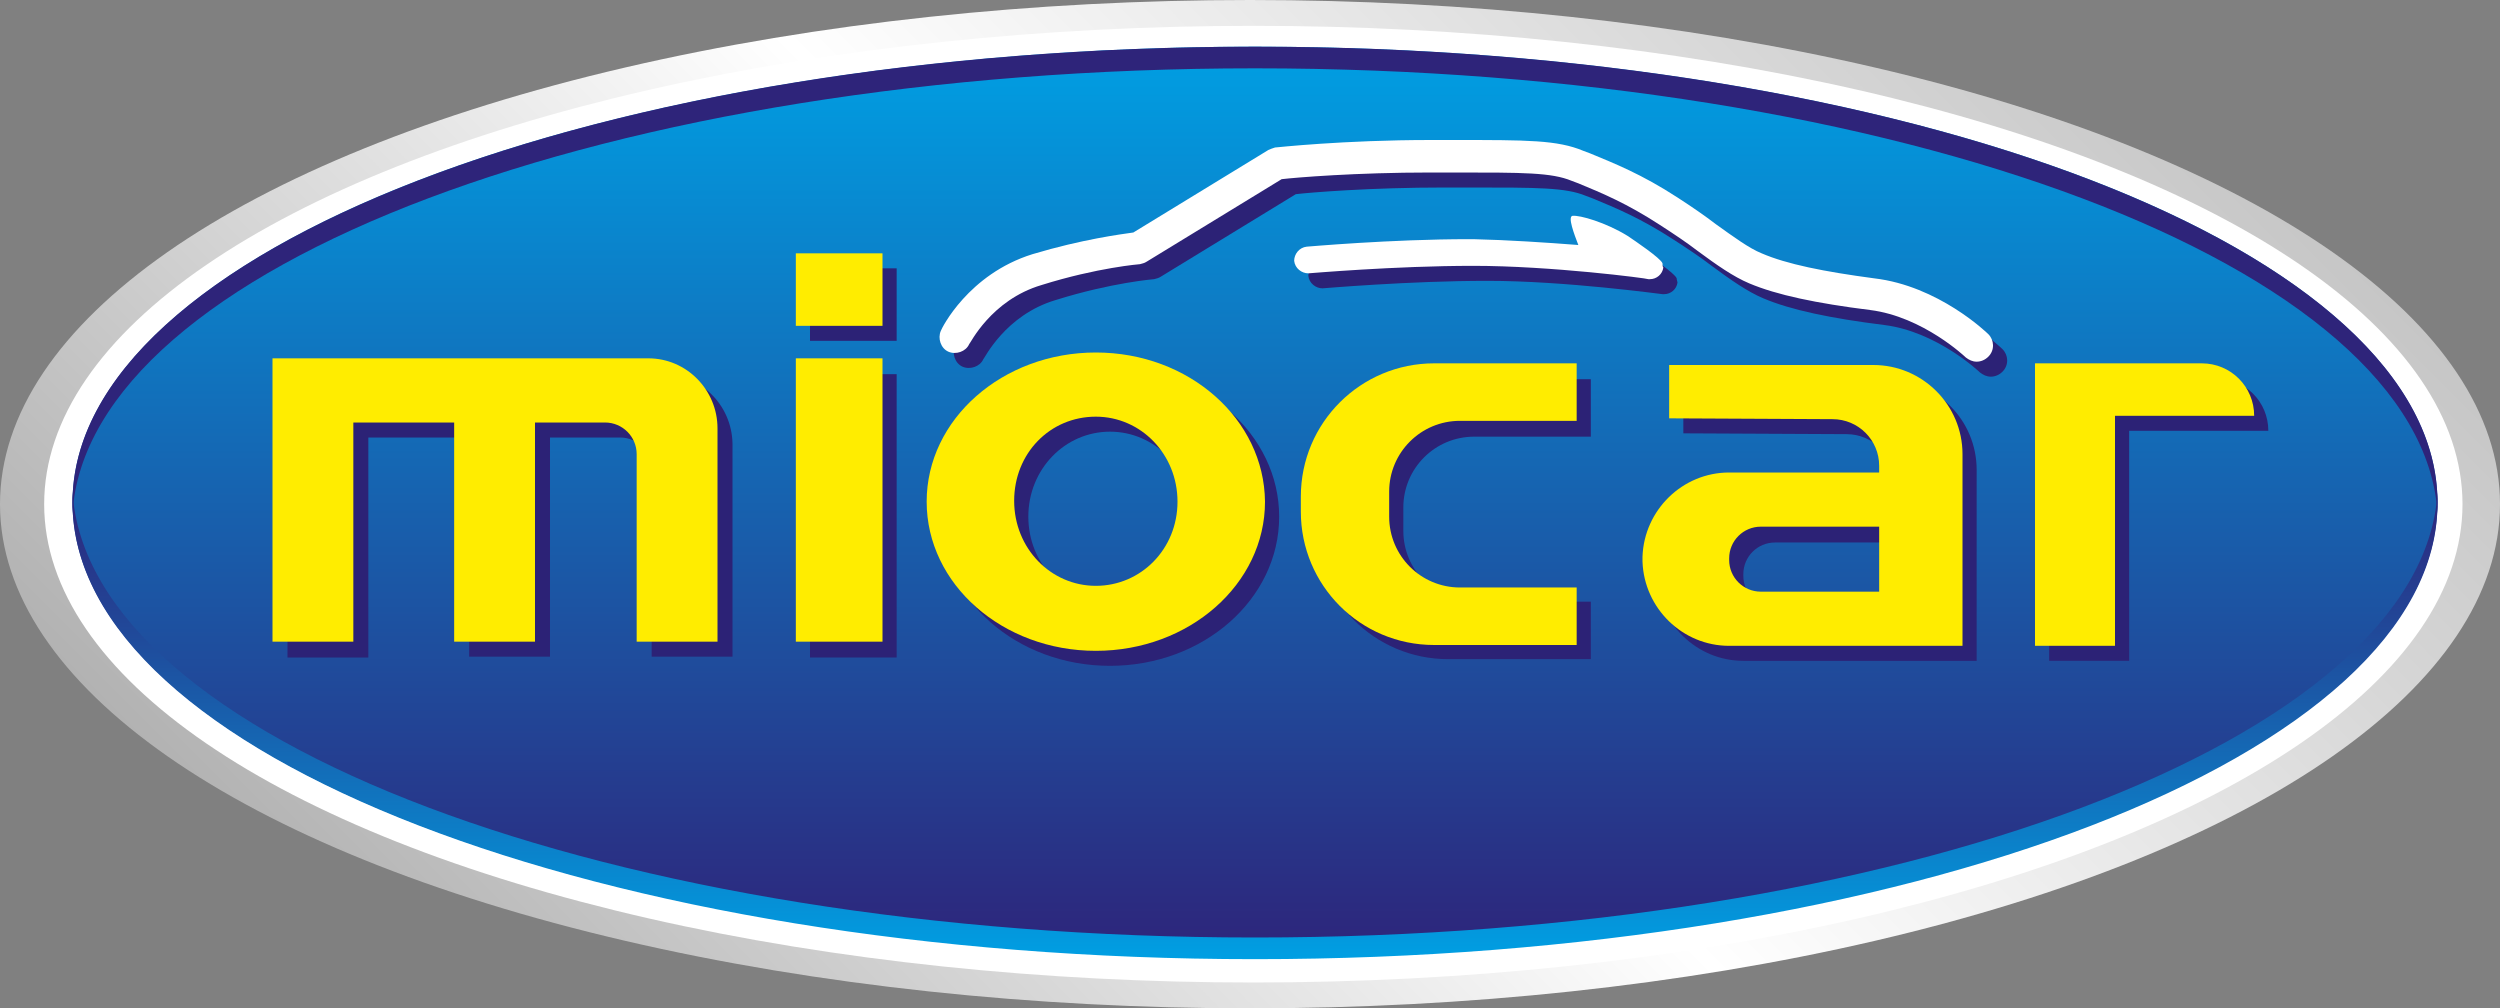<?xml version="1.0" encoding="UTF-8"?> <!-- Generator: Adobe Illustrator 23.1.0, SVG Export Plug-In . SVG Version: 6.00 Build 0) --> <svg xmlns="http://www.w3.org/2000/svg" xmlns:xlink="http://www.w3.org/1999/xlink" id="Слой_1" x="0px" y="0px" viewBox="0 0 300 121" style="enable-background:new 0 0 300 121;" xml:space="preserve"><rect x="0" y="0" width="300" height="121" fill="#808080" stroke="none"/> <style type="text/css"> .st0{fill:url(#SVGID_1_);} .st1{fill:#FFFFFF;} .st2{fill:url(#SVGID_2_);} .st3{fill:#2E247A;} .st4{fill:url(#SVGID_3_);} .st5{fill:#2C2276;} .st6{fill:#FFED00;} </style> <g> <linearGradient id="SVGID_1_" gradientUnits="userSpaceOnUse" x1="69.107" y1="141.372" x2="230.893" y2="-20.414"> <stop offset="0" style="stop-color:#B2B2B2"></stop> <stop offset="0.5" style="stop-color:#FFFFFF"></stop> <stop offset="1" style="stop-color:#C6C6C6"></stop> </linearGradient> <ellipse class="st0" cx="150" cy="60.5" rx="150" ry="60.5"></ellipse> <ellipse class="st1" cx="150.4" cy="60.5" rx="145.1" ry="57.4"></ellipse> <linearGradient id="SVGID_2_" gradientUnits="userSpaceOnUse" x1="150.632" y1="5.575" x2="150.632" y2="115.074"> <stop offset="0" style="stop-color:#009FE3"></stop> <stop offset="1" style="stop-color:#2E247A"></stop> </linearGradient> <ellipse class="st2" cx="150.6" cy="60.3" rx="141.9" ry="54.7"></ellipse> <path class="st3" d="M150.6,8.2c77.3,0,140.1,23.8,141.9,53.4c0-0.4,0-0.9,0-1.3c0-30.2-63.5-54.7-141.9-54.7S8.7,30.1,8.7,60.3 c0,0.4,0,0.9,0,1.3C10.5,32,73.4,8.2,150.6,8.2z"></path> <linearGradient id="SVGID_3_" gradientUnits="userSpaceOnUse" x1="150.632" y1="115.074" x2="150.632" y2="59.017"> <stop offset="0" style="stop-color:#009FE3"></stop> <stop offset="1" style="stop-color:#2E247A"></stop> </linearGradient> <path class="st4" d="M150.6,112.5c77.3,0,140.1-23.8,141.9-53.4c0,0.4,0,0.9,0,1.3c0,30.2-63.5,54.7-141.9,54.7S8.7,90.6,8.7,60.3 c0-0.4,0-0.9,0-1.3C10.5,88.7,73.4,112.5,150.6,112.5z"></path> <g> <g> <path class="st5" d="M238.9,45.2c-0.5,0-0.9-0.2-1.3-0.5c0,0-5.1-4.9-11.5-5.7c-6.4-0.8-11.2-1.8-14.5-3.2 c-1.9-0.8-3.9-2.2-6.2-3.9c-1.3-1-2.8-2-4.5-3.1c-4-2.6-6.9-3.8-9.8-5l-0.8-0.3c-2.4-1-5.8-1-14-1l-2.9,0c-9,0-16.2,0.6-17.9,0.8 l-16.2,9.9c-0.3,0.2-0.5,0.2-0.8,0.3c0,0-5.1,0.4-11.8,2.5c-6.1,1.8-8.6,7.1-8.7,7.1c-0.4,0.9-1.6,1.3-2.5,0.9 c-0.9-0.4-1.3-1.6-0.9-2.5c0.1-0.3,3.3-6.8,11-9.2c6-1.8,10.7-2.4,12.1-2.6l16.2-9.9c0.2-0.1,0.5-0.2,0.8-0.3 c0.1,0,8.2-0.9,18.7-0.9l2.9,0c8.7,0,12.3,0,15.4,1.3l0.8,0.3c2.9,1.2,6.2,2.5,10.5,5.3c1.7,1.1,3.3,2.2,4.6,3.2 c2.1,1.5,4,2.9,5.5,3.5c3,1.3,7.5,2.2,13.5,3c7.7,0.9,13.5,6.5,13.7,6.7c0.7,0.7,0.8,1.9,0,2.7C239.9,45,239.4,45.2,238.9,45.2z"></path> </g> <path class="st5" d="M201.2,33.4L201.2,33.4C201.2,33.4,201.2,33.4,201.2,33.4c-0.2-0.6-3.3-2.7-4.2-3.3c-2.6-1.6-5.7-2.5-6.6-2.4 c-0.6,0.1,0.2,2.2,0.7,3.5c-3.9-0.3-8.4-0.6-12.6-0.7c-0.2,0-0.4,0-0.5,0c-9.4,0-19.4,0.9-19.5,0.9c-0.9,0.1-1.5,0.9-1.5,1.7 c0.1,0.9,0.9,1.5,1.7,1.5c0.1,0,10.4-0.9,19.8-0.9c9.3,0,20.9,1.6,21,1.6c0.1,0,0.1,0,0.2,0c0.8,0,1.5-0.6,1.6-1.4 C201.3,33.8,201.2,33.6,201.2,33.4z"></path> </g> <g> <g> <rect x="97.2" y="44.9" class="st5" width="10.4" height="34"></rect> <rect x="97.2" y="32.2" class="st5" width="10.4" height="8.7"></rect> <path class="st5" d="M79.5,44.9h-1.4H65.9h-9.7H44.2h-9.7v7.7v26.3h9.7V52.5h12.1v26.3h9.7V52.5h8.4c2.1,0,3.8,1.7,3.8,3.8v22.5 h9.7V53.2C87.8,48.6,84.1,44.9,79.5,44.9L79.5,44.9z"></path> <path class="st5" d="M133.2,44.1c-11.2,0-20.3,8-20.3,17.9s9.1,17.9,20.3,17.9s20.3-8,20.3-17.9S144.4,44.1,133.2,44.1z M133.2,72.2c-5.4,0-9.8-4.5-9.8-10.2s4.4-10.2,9.8-10.2c5.4,0,9.8,4.5,9.8,10.2S138.6,72.2,133.2,72.2z"></path> <path class="st5" d="M168.4,62v-1.1c0-4.7,3.8-8.5,8.5-8.5h14v-6.9h-17.1c-8.8,0-16,7.1-16,16V62v0.4v0.7c0,8.8,7.1,16,16,16 h17.1v-6.9h-14c-4.7,0-8.5-3.8-8.5-8.5v-1.1V62z"></path> <path class="st5" d="M226.5,45.6H202V52l19.6,0.1c3.1,0,5.6,2.5,5.6,5.6v0.8h-18c-5.6,0-10.2,4.5-10.4,10.1h0v0.2c0,0,0,0,0,0.1 c0,0,0,0,0,0.1v0.2h0c0.2,5.6,4.8,10.1,10.4,10.1h18h1.6h8.4V56.4C237.2,50.4,232.4,45.6,226.5,45.6z M213,72.9 c-2.1,0-3.8-1.7-3.8-3.8v-0.2c0-2.1,1.7-3.8,3.8-3.8h14.2v7.9H213z"></path> <path class="st5" d="M272.2,51.7c0-3.5-2.8-6.3-6.3-6.3h-10.4h-7.4h-2.2v33.9h9.6V51.7H272.2z"></path> </g> <g> <g> <rect x="95.5" y="43" class="st6" width="10.4" height="34"></rect> <rect x="95.5" y="30.4" class="st6" width="10.4" height="8.7"></rect> <path class="st6" d="M77.8,43h-1.4H64.2h-9.7H42.4h-9.7v7.7v26.3h9.7V50.7h12.1v26.3h9.7V50.7h8.4c2.1,0,3.8,1.7,3.8,3.8v22.5 h9.7V51.4C86.1,46.8,82.4,43,77.8,43L77.8,43z"></path> <path class="st6" d="M131.5,42.3c-11.2,0-20.3,8-20.3,17.9c0,9.9,9.1,17.9,20.3,17.9c11.2,0,20.3-8,20.3-17.9 C151.7,50.3,142.7,42.3,131.5,42.3z M131.5,70.3c-5.4,0-9.8-4.5-9.8-10.2S126,50,131.5,50c5.4,0,9.8,4.5,9.8,10.2 S136.9,70.3,131.5,70.3z"></path> <path class="st6" d="M166.7,60.2V59c0-4.7,3.8-8.5,8.5-8.5h14v-6.9h-17.1c-8.8,0-16,7.1-16,16v0.7v0.4v0.7c0,8.8,7.1,16,16,16 h17.1v-6.9h-14c-4.7,0-8.5-3.8-8.5-8.5v-1.1V60.2z"></path> <path class="st6" d="M224.8,43.8h-24.5v6.4l19.6,0.1c3.1,0,5.6,2.5,5.6,5.6v0.8h-18c-5.6,0-10.2,4.5-10.4,10.1h0V67 c0,0,0,0,0,0.1c0,0,0,0,0,0.1v0.2h0c0.2,5.6,4.8,10.1,10.4,10.1h18h1.6h8.4V54.5C235.5,48.6,230.7,43.8,224.8,43.8z M211.3,71 c-2.1,0-3.8-1.7-3.8-3.8V67c0-2.1,1.7-3.8,3.8-3.8h14.2V71H211.3z"></path> <path class="st6" d="M270.5,49.9c0-3.5-2.8-6.3-6.3-6.3h-10.4h-7.4h-2.2v33.9h9.6V49.9H270.5z"></path> </g> <g> <g> <path class="st1" d="M237.2,43.4c-0.5,0-0.9-0.2-1.3-0.5c0,0-5.1-4.9-11.5-5.7c-6.4-0.8-11.2-1.8-14.5-3.2 c-1.9-0.8-3.9-2.2-6.2-3.9c-1.3-1-2.8-2-4.5-3.1c-4-2.6-6.9-3.8-9.8-5l-0.8-0.3c-2.4-1-5.8-1-14-1l-2.9,0 c-9,0-16.2,0.6-17.9,0.8l-16.2,9.9c-0.3,0.2-0.5,0.2-0.8,0.3c0,0-5.1,0.4-11.8,2.5c-6.1,1.8-8.6,7.1-8.7,7.1 c-0.4,0.9-1.6,1.3-2.5,0.9c-0.9-0.4-1.3-1.6-0.9-2.5c0.1-0.3,3.3-6.8,11-9.2c6-1.8,10.7-2.4,12.1-2.6l16.2-9.9 c0.2-0.1,0.5-0.2,0.8-0.3c0.1,0,8.2-0.9,18.7-0.9l2.9,0c8.7,0,12.3,0,15.4,1.3l0.8,0.3c2.9,1.2,6.2,2.5,10.5,5.3 c1.7,1.1,3.3,2.2,4.6,3.2c2.1,1.5,4,2.9,5.5,3.5c3,1.3,7.5,2.2,13.5,3c7.7,0.9,13.5,6.5,13.7,6.7c0.7,0.7,0.8,1.9,0,2.7 C238.2,43.2,237.7,43.4,237.2,43.4z"></path> </g> <path class="st1" d="M199.5,31.6L199.5,31.6C199.5,31.6,199.5,31.6,199.5,31.6c-0.2-0.6-3.3-2.7-4.2-3.3 c-2.6-1.6-5.7-2.5-6.6-2.4c-0.6,0.1,0.2,2.2,0.7,3.5c-3.9-0.3-8.4-0.6-12.6-0.7c-0.2,0-0.4,0-0.5,0c-9.4,0-19.4,0.9-19.5,0.9 c-0.9,0.1-1.5,0.9-1.5,1.7c0.1,0.9,0.9,1.5,1.7,1.5c0.1,0,10.4-0.9,19.8-0.9c9.3,0,20.9,1.5,21,1.6c0.1,0,0.1,0,0.2,0 c0.8,0,1.5-0.6,1.6-1.4C199.5,32,199.5,31.8,199.5,31.6z"></path> </g> </g> </g> </g> </svg> 